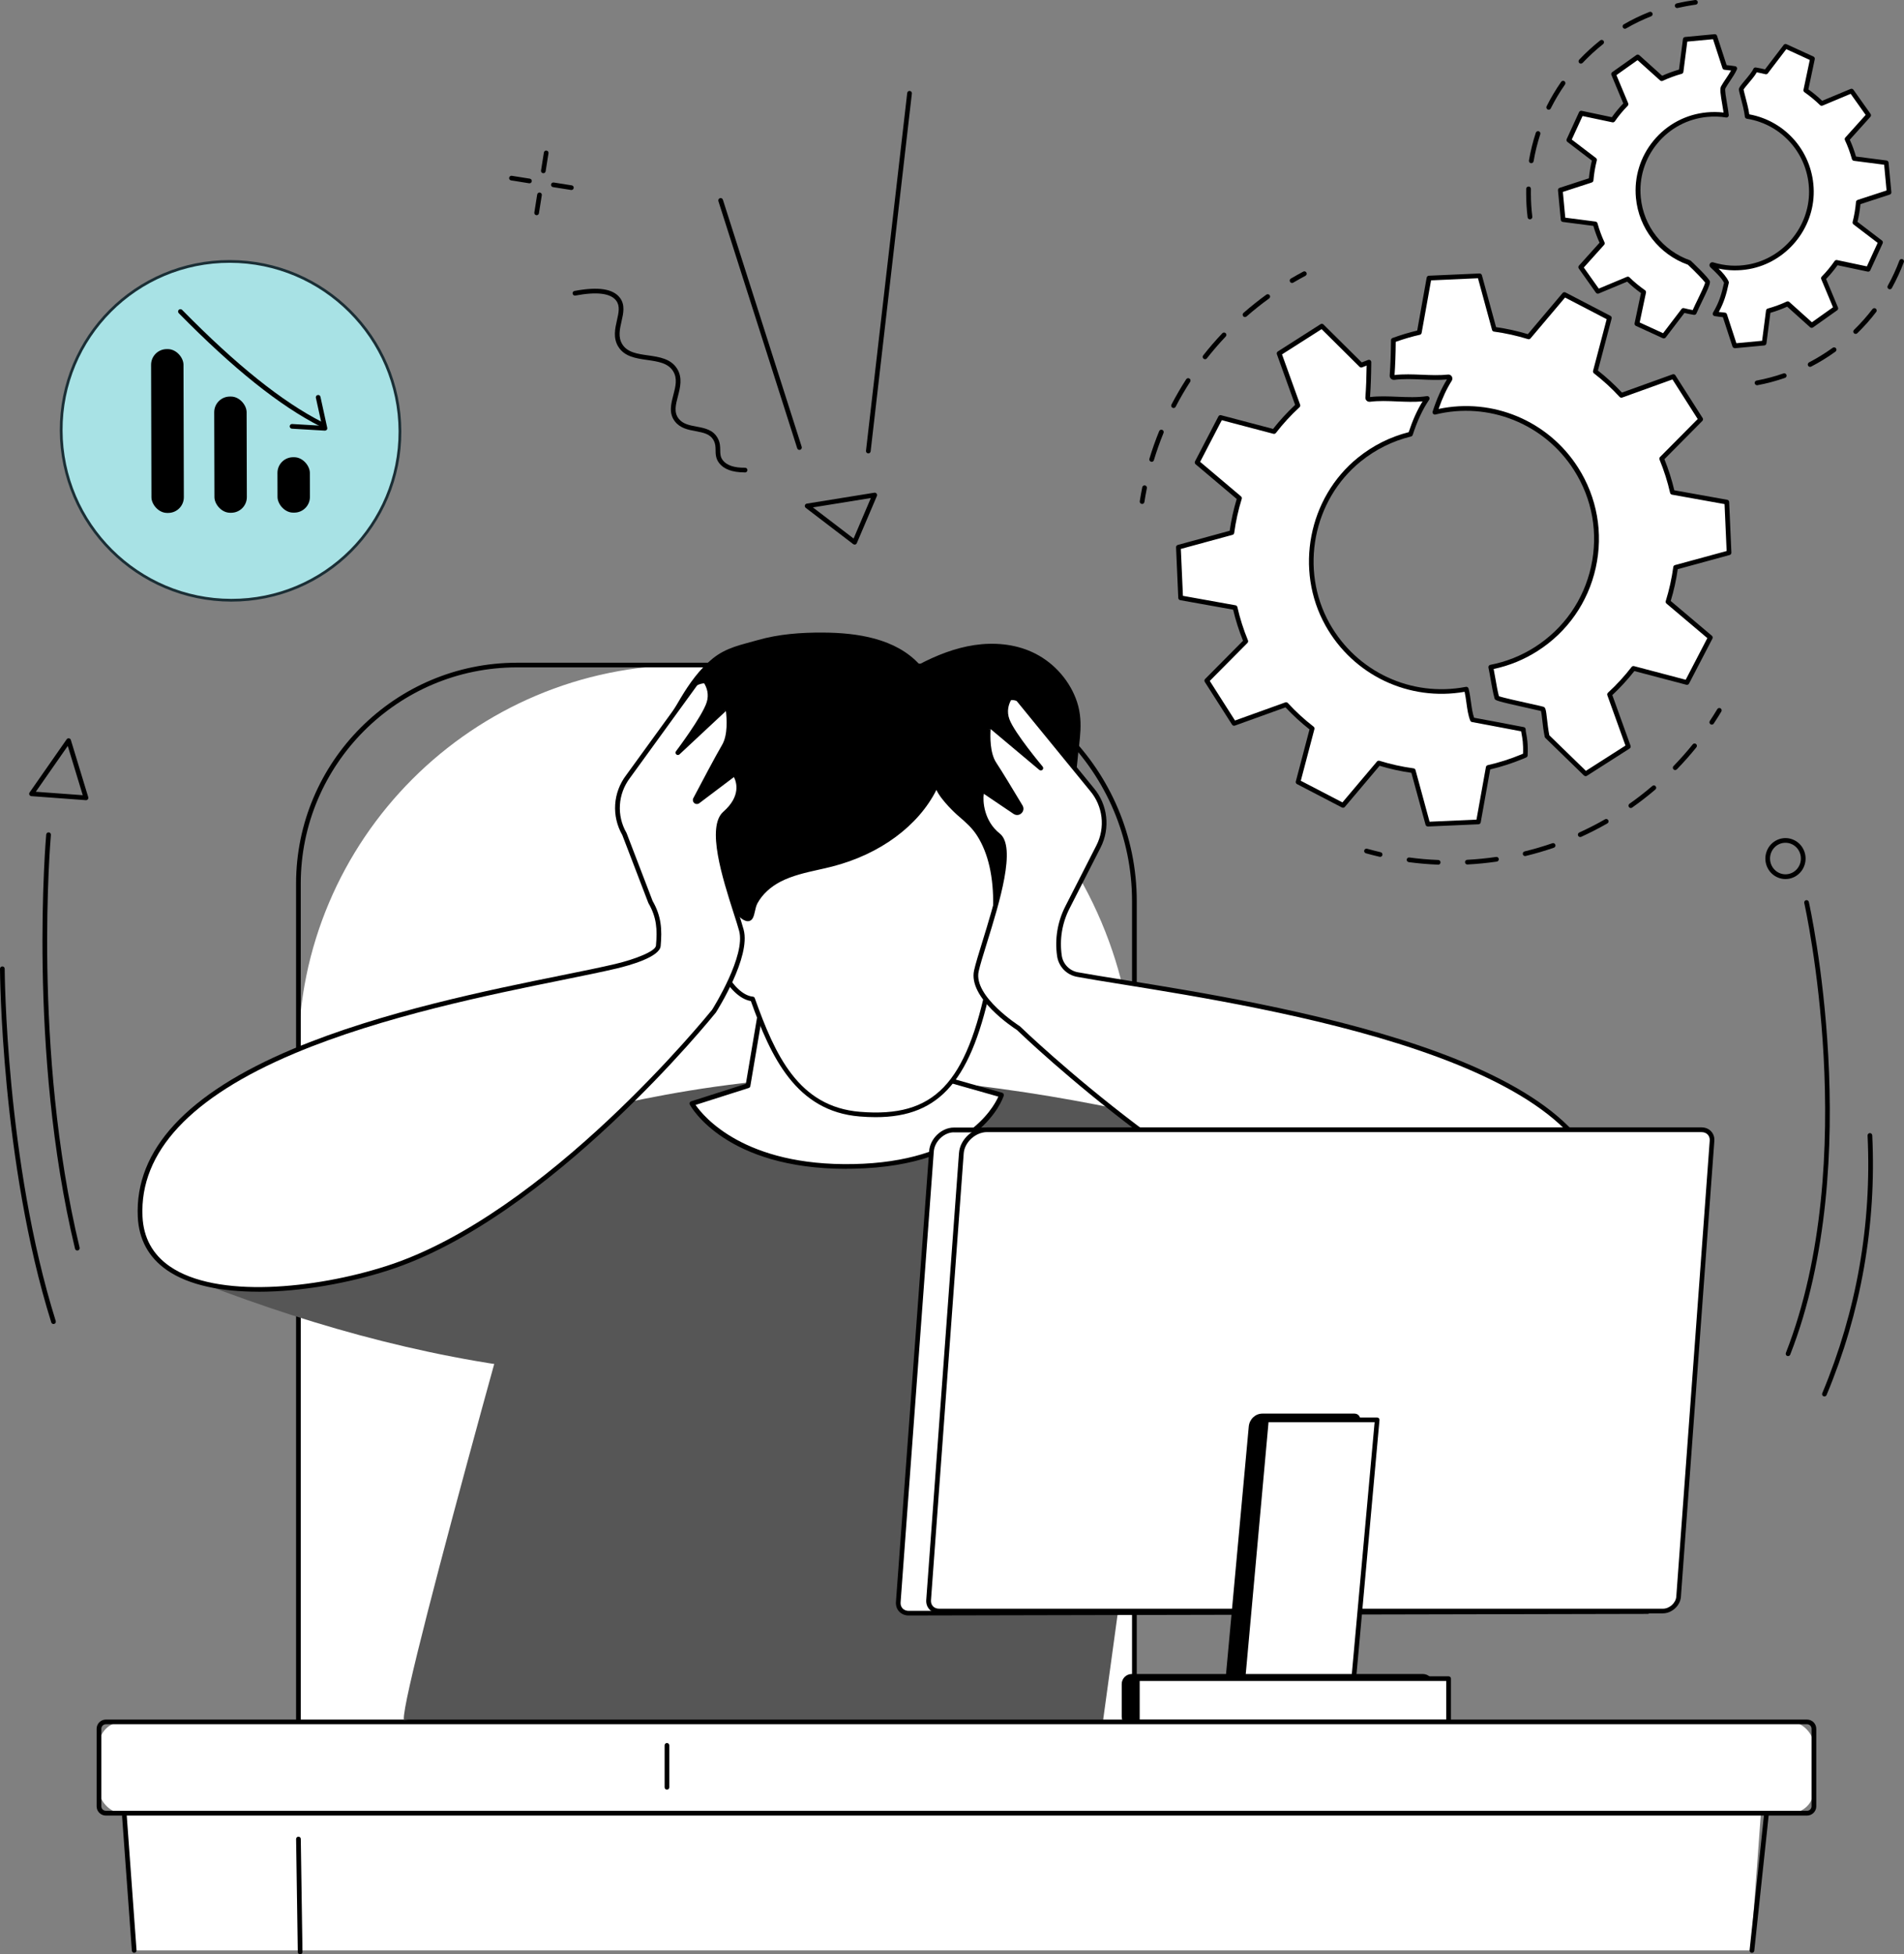 <?xml version="1.0" encoding="UTF-8"?>
<svg id="Layer_1" data-name="Layer 1" xmlns="http://www.w3.org/2000/svg" viewBox="0 0 520 533.61">
  <rect x="0" y="0" width="520" height="533.61" fill="#808080" stroke="none"/>
  <defs>
    <style>
      .cls-1 {
        fill: #fff;
      }

      .cls-2 {
        fill: #565656;
      }

      .cls-3 {
        fill: #a8e2e5;
        stroke: #1a2e35;
        stroke-miterlimit: 10;
        stroke-width: .75px;
      }
    </style>
  </defs>
  <g id="Frustration">
    <g>
      <g>
        <g>
          <path class="cls-1" d="M477.18,31.78c9.73,1.55,17.43,9.91,17.53,20.43.1,10.06-7.22,18.86-17.11,20.64-3.44.62-6.79.36-9.87-.6-.17-.05-.29.15-.16.27,1.73,1.61,3.33,3.2,3.95,4.62-.75,3.48-1.45,5.71-3.12,8.54.86.14,1.73.25,2.62.32l2.74,8.4,8.06-.76,1.13-8.76c1.83-.51,3.6-1.16,5.29-1.95l6.57,5.9,6.6-4.68-3.4-8.16c1.32-1.34,2.52-2.79,3.59-4.34l8.65,1.83,3.37-7.35-7.02-5.36c.46-1.8.78-3.66.93-5.56l8.4-2.74-.76-8.06-8.76-1.13c-.51-1.83-1.16-3.6-1.95-5.29l5.9-6.57-4.68-6.6-8.16,3.4c-1.34-1.32-2.79-2.52-4.34-3.59l1.83-8.65-7.35-3.37-5.36,7.02c-.94-.24-1.89-.44-2.85-.6-.74,1.68-3.9,4.77-3.9,5.36,0,.66,1.34,4.71,1.63,7.39Z"/>
          <path d="M473.76,95.04c-.28,0-.52-.18-.61-.44l-2.61-8c-.73-.07-1.48-.17-2.24-.29-.21-.03-.39-.17-.48-.36-.09-.19-.08-.42.03-.6,1.63-2.76,2.3-4.92,3-8.13-.66-1.32-2.26-2.87-3.72-4.23-.28-.26-.34-.67-.15-.99.19-.33.57-.48.94-.36,3.11.96,6.33,1.16,9.56.58,9.55-1.71,16.68-10.31,16.59-20-.09-9.92-7.24-18.25-16.99-19.8-.29-.05-.51-.28-.54-.56-.17-1.57-.73-3.67-1.13-5.21-.34-1.28-.5-1.91-.5-2.24,0-.48.42-1,1.62-2.44.88-1.05,1.97-2.35,2.33-3.17.12-.27.4-.42.69-.37.85.14,1.69.31,2.49.51l5.1-6.68c.18-.24.5-.32.78-.19l7.35,3.37c.27.13.42.42.36.72l-1.74,8.24c1.32.95,2.59,1.99,3.76,3.12l7.77-3.24c.28-.12.6-.02.77.22l4.68,6.6c.17.24.15.58-.05.8l-5.62,6.25c.67,1.47,1.23,3.01,1.69,4.59l8.34,1.08c.3.04.53.28.56.58l.76,8.06c.03.3-.15.58-.44.67l-8,2.61c-.16,1.64-.43,3.26-.81,4.83l6.68,5.1c.24.18.32.51.19.78l-3.37,7.35c-.12.27-.42.42-.72.36l-8.23-1.74c-.95,1.32-1.99,2.59-3.12,3.76l3.24,7.77c.12.28.02.6-.22.77l-6.6,4.68c-.24.17-.58.15-.8-.05l-6.25-5.62c-1.47.67-3.01,1.23-4.59,1.69l-1.08,8.34c-.04.3-.28.53-.58.56l-8.06.76s-.04,0-.06,0ZM469.43,85.18c.56.08,1.11.14,1.65.18.26.02.48.2.56.44l2.58,7.91,7.03-.66,1.07-8.26c.03-.26.22-.47.46-.54,1.8-.5,3.54-1.14,5.19-1.91.23-.11.51-.07.7.1l6.18,5.55,5.76-4.09-3.21-7.68c-.1-.24-.05-.51.13-.7,1.29-1.31,2.47-2.75,3.52-4.25.15-.21.41-.31.66-.26l8.15,1.72,2.95-6.42-6.61-5.04c-.2-.16-.3-.42-.23-.67.45-1.75.76-3.59.92-5.45.02-.26.2-.48.44-.56l7.91-2.58-.66-7.03-8.26-1.07c-.26-.03-.47-.22-.54-.46-.5-1.8-1.14-3.55-1.91-5.19-.11-.23-.07-.51.1-.7l5.56-6.18-4.09-5.76-7.68,3.21c-.24.1-.51.05-.7-.13-1.31-1.29-2.75-2.47-4.25-3.52-.21-.15-.31-.41-.26-.66l1.72-8.15-6.42-2.95-5.04,6.61c-.16.21-.42.3-.67.23-.75-.19-1.54-.36-2.34-.51-.52.92-1.46,2.03-2.29,3.02-.5.59-1.17,1.39-1.32,1.68.04.29.26,1.11.45,1.85.38,1.43.88,3.33,1.11,4.92,10.13,1.85,17.5,10.59,17.6,20.98.1,10.31-7.49,19.45-17.64,21.27-2.81.5-5.61.46-8.35-.14,1.19,1.18,2.24,2.39,2.75,3.54.05.12.07.26.04.39-.67,3.13-1.31,5.32-2.72,7.9ZM476.17,24.51h0s0,0,0,0Z"/>
        </g>
        <g>
          <path class="cls-1" d="M431.81,30.91l-3.37,7.35,7.02,5.35c-.46,1.8-.78,3.66-.93,5.56l-8.4,2.74.76,8.06,8.76,1.13c.51,1.83,1.16,3.6,1.95,5.29l-5.9,6.57,4.68,6.6,8.16-3.4c1.34,1.32,2.79,2.52,4.34,3.59l-1.83,8.65,7.35,3.37,5.36-7.02c.97.25,1.95.45,2.94.61,1.13-2.72,3.65-7.25,3.65-8.36-.05-.37-3.09-3.52-5.02-5.3-7.46-2.6-13.1-9.35-13.89-17.72-1.07-11.45,7.34-21.61,18.79-22.68,1.79-.17,3.55-.1,5.24.17-.29-2.67-1.31-6.78-.86-7.6.88-1.59,2.39-3.46,3.13-5.14-.89-.15-1.79-.26-2.71-.34l-2.74-8.4-8.06.76-1.13,8.76c-1.83.51-3.6,1.16-5.29,1.95l-6.57-5.9-6.6,4.68,3.4,8.16c-1.32,1.34-2.52,2.79-3.59,4.34l-8.65-1.83Z"/>
          <path d="M454.4,92.41c-.09,0-.18-.02-.27-.06l-7.35-3.37c-.27-.13-.42-.42-.36-.72l1.74-8.24c-1.32-.95-2.59-1.99-3.76-3.12l-7.77,3.24c-.28.12-.6.02-.77-.22l-4.68-6.6c-.17-.24-.15-.58.05-.8l5.62-6.25c-.67-1.47-1.23-3.01-1.69-4.59l-8.34-1.08c-.3-.04-.53-.28-.56-.58l-.76-8.06c-.03-.3.15-.58.44-.67l8-2.61c.16-1.64.43-3.26.81-4.83l-6.68-5.1c-.24-.18-.32-.51-.19-.78l3.37-7.35c.13-.27.43-.42.72-.36l8.24,1.74c.95-1.32,1.99-2.59,3.12-3.76l-3.24-7.77c-.12-.28-.02-.6.22-.77l6.6-4.68c.24-.17.58-.15.8.05l6.25,5.62c1.47-.67,3.01-1.23,4.59-1.69l1.08-8.34c.04-.3.28-.53.58-.56l8.06-.76c.3-.03.58.15.67.44l2.61,8c.77.07,1.55.18,2.33.3.2.03.37.15.46.33.09.17.1.38.02.56-.46,1.05-1.19,2.13-1.89,3.18-.48.71-.93,1.39-1.27,2.01-.17.43.21,2.63.46,4.09.19,1.08.38,2.19.48,3.13.02.2-.05.4-.2.53-.14.14-.34.2-.54.17-1.67-.27-3.38-.32-5.08-.16-5.37.5-10.22,3.07-13.66,7.22-3.44,4.15-5.06,9.4-4.55,14.76.73,7.84,6.02,14.58,13.46,17.18.08.03.16.07.22.13.05.05,5.1,4.79,5.22,5.68,0,.03,0,.06,0,.09,0,.8-.79,2.47-2.08,5.13-.59,1.22-1.2,2.48-1.62,3.47-.11.27-.4.43-.69.39-.89-.14-1.76-.32-2.59-.52l-5.1,6.68c-.12.16-.32.25-.51.25ZM447.78,88.03l6.42,2.95,5.04-6.61c.16-.21.42-.3.67-.23.76.2,1.57.37,2.39.52.41-.93.93-2.02,1.45-3.07.77-1.58,1.8-3.72,1.94-4.44-.46-.64-2.82-3.12-4.71-4.87-7.85-2.79-13.41-9.93-14.19-18.22-.54-5.71,1.18-11.29,4.84-15.7,3.66-4.42,8.82-7.14,14.53-7.68,1.52-.14,3.05-.12,4.56.05-.1-.71-.23-1.48-.36-2.23-.46-2.68-.7-4.23-.32-4.93.37-.67.84-1.37,1.33-2.1.49-.74,1-1.5,1.4-2.22-.6-.08-1.2-.15-1.79-.2-.26-.02-.48-.2-.56-.44l-2.58-7.91-7.03.66-1.06,8.26c-.03.26-.22.47-.46.54-1.8.5-3.55,1.14-5.19,1.91-.23.11-.51.07-.7-.1l-6.18-5.55-5.76,4.09,3.21,7.68c.1.24.05.51-.13.7-1.29,1.31-2.47,2.74-3.52,4.25-.15.21-.41.31-.66.26l-8.15-1.72-2.95,6.42,6.61,5.04c.2.16.3.42.23.67-.45,1.76-.76,3.59-.92,5.45-.02.26-.2.48-.44.56l-7.91,2.58.66,7.03,8.26,1.07c.26.03.47.22.54.47.5,1.8,1.14,3.54,1.91,5.19.11.23.07.51-.1.7l-5.55,6.18,4.09,5.76,7.68-3.21c.24-.1.51-.05.7.13,1.31,1.29,2.75,2.47,4.25,3.52.21.15.31.41.26.66l-1.72,8.15Z"/>
        </g>
      </g>
      <g>
        <path class="cls-1" d="M321.84,149.41l.61,13.83,14.87,2.67c.7,3.11,1.68,6.18,2.92,9.19l-10.65,10.74,7.45,11.67,14.23-5.13c2.21,2.39,4.58,4.58,7.1,6.52l-3.85,14.61,12.28,6.39,9.76-11.56c3.07.95,6.22,1.65,9.41,2.08l3.98,14.59,13.83-.61,2.67-14.87c3.11-.7,6.18-1.68,9.19-2.92l.94-.4c.22-4.66-.59-6.01-.53-7.07-4.74-.92-13.92-2.63-13.92-2.63-.95-2.41-.92-5.49-1.65-8.36-14.59,2.82-30.13-3.7-37.93-17.66-8.39-15.03-4.7-34.2,8.7-45.01,4.28-3.46,9.06-5.73,13.98-6.93,1.11-3.41,2.51-6.71,4.57-9.76-5.02.8-10.66-.38-15.73.28-.3.04-.56-.2-.54-.51.24-3.18.33-6.43.35-9.68-.71.26-1.42.53-2.12.82l-10.74-10.65-11.67,7.45,5.13,14.23c-2.39,2.21-4.58,4.58-6.53,7.1l-14.61-3.85-6.39,12.28,11.56,9.76c-.95,3.07-1.65,6.22-2.08,9.41l-14.59,3.98Z"/>
        <path d="M389.95,225.66c-.29,0-.54-.19-.62-.47l-3.87-14.18c-2.93-.42-5.85-1.06-8.68-1.92l-9.49,11.23c-.19.23-.52.29-.79.16l-12.28-6.39c-.27-.14-.4-.44-.32-.73l3.74-14.2c-2.3-1.81-4.5-3.83-6.56-6.02l-13.83,4.98c-.28.1-.6,0-.76-.26l-7.45-11.67c-.16-.25-.13-.58.09-.8l10.35-10.44c-1.12-2.79-2.03-5.64-2.7-8.49l-14.45-2.59c-.3-.05-.51-.3-.53-.6l-.61-13.83c-.01-.3.18-.57.47-.65l14.18-3.87c.42-2.93,1.06-5.85,1.92-8.68l-11.23-9.48c-.23-.19-.29-.52-.16-.79l6.39-12.28c.14-.27.44-.4.73-.32l14.2,3.74c1.81-2.3,3.83-4.51,6.02-6.56l-4.98-13.83c-.1-.28,0-.6.26-.76l11.67-7.45c.25-.16.58-.13.8.09l10.44,10.35c.55-.22,1.13-.44,1.75-.67.2-.07.42-.04.59.08.17.12.27.32.27.53-.03,3.69-.14,6.72-.34,9.52,2.43-.29,5-.18,7.49-.08,2.7.11,5.49.23,8.03-.17.26-.04.51.07.64.29.14.22.13.49-.01.7-1.8,2.66-3.23,5.71-4.49,9.6-.07.21-.24.37-.46.43-5.04,1.23-9.66,3.52-13.73,6.81-13.06,10.54-16.73,29.54-8.54,44.2,7.4,13.25,22.37,20.22,37.24,17.35.33-.07.66.14.74.47.32,1.26.5,2.54.67,3.78.21,1.51.4,2.94.84,4.18,1.74.32,9.41,1.75,13.57,2.56.31.06.54.35.52.67-.02.27.05.61.14,1.08.21,1.1.54,2.77.39,5.98-.01.25-.16.46-.39.56l-.94.4c-2.92,1.2-5.9,2.16-8.89,2.86l-2.59,14.45c-.05.3-.3.51-.6.53l-13.83.61s-.02,0-.03,0ZM376.57,207.7c.06,0,.13,0,.19.03,3.03.94,6.16,1.63,9.3,2.06.26.03.47.22.53.47l3.84,14.1,12.81-.57,2.58-14.36c.05-.25.24-.46.49-.51,3.05-.69,6.11-1.66,9.09-2.89l.56-.24c.1-2.8-.19-4.28-.38-5.28-.06-.31-.11-.58-.14-.83-4.8-.93-13.33-2.51-13.42-2.53-.22-.04-.4-.19-.48-.4-.58-1.46-.8-3.08-1.04-4.81-.14-1.01-.28-2.05-.5-3.05-15.22,2.68-30.43-4.54-38-18.09-8.49-15.2-4.68-34.9,8.85-45.83,4.12-3.33,8.79-5.67,13.88-6.97,1.09-3.3,2.31-6.01,3.79-8.41-2.26.21-4.61.11-6.9.02-2.5-.11-5.08-.22-7.46.09-.34.04-.67-.06-.92-.3-.24-.23-.37-.56-.34-.89.19-2.59.3-5.38.34-8.7-.43.16-.83.32-1.23.49-.24.1-.51.04-.7-.14l-10.37-10.29-10.81,6.89,4.95,13.74c.09.24.02.51-.17.69-2.37,2.18-4.54,4.55-6.45,7.03-.16.2-.42.29-.67.23l-14.11-3.72-5.91,11.37,11.16,9.43c.2.17.28.43.2.68-.94,3.03-1.63,6.16-2.06,9.3-.03.26-.22.47-.47.53l-14.1,3.84.57,12.81,14.36,2.58c.25.05.46.24.51.49.69,3.05,1.66,6.11,2.89,9.09.1.24.04.51-.14.7l-10.29,10.37,6.89,10.81,13.74-4.95c.24-.09.51-.02.69.17,2.19,2.37,4.55,4.54,7.03,6.45.2.16.29.42.23.67l-3.72,14.11,11.37,5.91,9.43-11.16c.12-.15.3-.23.49-.23Z"/>
      </g>
      <g>
        <path class="cls-1" d="M395.91,103.62c-1.77,2.81-3.03,5.83-4.03,8.93,14.42-3.53,30.09,2.24,38.52,15.45,10.59,16.6,5.72,38.63-10.88,49.22-3.9,2.49-8.11,4.11-12.39,4.94.61,2.82.91,5.66,1.65,8.36.12.43,12.16,2.89,12.49,3.07.46.09.53,4.23,1.23,7.44l10.53,10.24,11.67-7.45-5.13-14.23c2.39-2.21,4.58-4.58,6.52-7.1l14.61,3.85,6.39-12.28-11.56-9.76c.95-3.07,1.65-6.22,2.08-9.41l14.59-3.98-.61-13.83-14.87-2.67c-.7-3.11-1.68-6.18-2.92-9.19l10.65-10.74-7.45-11.67-14.23,5.13c-2.21-2.39-4.58-4.58-7.1-6.52l3.85-14.61-12.28-6.39-9.76,11.56c-3.07-.95-6.22-1.65-9.41-2.08l-3.98-14.59-13.83.61-2.67,14.87c-2.38.54-4.74,1.24-7.07,2.1-.02,3.24-.11,6.48-.35,9.65-.02.32.25.57.57.53,4.74-.61,9.97.38,14.73-.14.38-.04.64.37.44.69Z"/>
        <path d="M433.04,211.92c-.16,0-.32-.06-.45-.18l-10.53-10.24c-.09-.09-.15-.2-.18-.32-.33-1.53-.53-3.26-.68-4.65-.1-.89-.22-1.96-.33-2.39-.49-.13-1.85-.43-3.17-.72-9.35-2.07-9.39-2.19-9.53-2.73-.44-1.63-.73-3.32-1.02-4.96-.19-1.13-.39-2.29-.64-3.43-.04-.17,0-.35.09-.49.09-.14.24-.24.41-.28,4.34-.84,8.44-2.47,12.17-4.85,7.88-5.03,13.33-12.82,15.35-21.95,2.02-9.13.36-18.5-4.67-26.38-8.06-12.64-23.26-18.74-37.83-15.17-.22.06-.46-.02-.62-.19-.16-.17-.21-.41-.14-.63,1.13-3.47,2.37-6.26,3.9-8.75-2.25.21-4.62.11-6.9.01-2.49-.11-5.06-.21-7.44.09-.34.04-.69-.07-.94-.3-.25-.23-.38-.57-.35-.91.21-2.83.32-5.88.35-9.61,0-.27.17-.51.42-.6,2.23-.82,4.49-1.5,6.74-2.03l2.59-14.45c.05-.3.3-.51.6-.53l13.83-.61c.29-.01.57.18.65.47l3.87,14.18c2.93.42,5.85,1.06,8.68,1.92l9.49-11.23c.19-.23.52-.29.79-.16l12.28,6.39c.27.14.4.44.32.73l-3.74,14.2c2.3,1.81,4.51,3.83,6.56,6.02l13.83-4.98c.28-.1.6,0,.76.26l7.45,11.67c.16.25.13.58-.09.8l-10.35,10.44c1.12,2.79,2.03,5.64,2.7,8.49l14.45,2.59c.3.05.51.3.53.6l.61,13.83c.01.3-.18.57-.47.65l-14.18,3.87c-.42,2.93-1.06,5.85-1.92,8.68l11.23,9.49c.23.19.29.52.16.79l-6.39,12.28c-.14.27-.44.4-.73.32l-14.2-3.74c-1.81,2.3-3.83,4.51-6.02,6.56l4.98,13.83c.1.28,0,.6-.26.76l-11.67,7.45c-.11.07-.23.1-.34.1ZM423.09,200.72l10.03,9.75,10.81-6.9-4.95-13.74c-.09-.24-.02-.51.17-.69,2.37-2.18,4.54-4.55,6.45-7.03.16-.2.42-.29.67-.23l14.11,3.72,5.91-11.37-11.16-9.43c-.2-.17-.28-.43-.2-.68.94-3.03,1.63-6.16,2.06-9.3.03-.26.22-.47.47-.53l14.1-3.84-.57-12.81-14.36-2.58c-.25-.05-.46-.24-.51-.49-.69-3.05-1.66-6.11-2.89-9.09-.1-.24-.04-.51.14-.7l10.29-10.37-6.89-10.81-13.74,4.95c-.24.09-.51.02-.69-.17-2.19-2.37-4.55-4.54-7.03-6.45-.2-.16-.29-.42-.23-.67l3.72-14.11-11.37-5.91-9.43,11.16c-.17.2-.44.27-.68.2-3.03-.94-6.16-1.63-9.3-2.06-.26-.03-.47-.22-.53-.47l-3.84-14.1-12.81.57-2.58,14.36c-.05.25-.24.46-.49.51-2.18.49-4.39,1.14-6.58,1.92-.03,3.48-.14,6.38-.33,9.07,2.43-.29,5-.18,7.49-.08,2.37.1,4.82.2,7.09-.05.43-.05.83.15,1.05.51.22.36.22.81,0,1.17h0c-1.4,2.22-2.56,4.7-3.6,7.71,14.75-3.12,29.94,3.21,38.09,15.99,5.21,8.17,6.93,17.88,4.84,27.35-2.09,9.46-7.74,17.55-15.91,22.76-3.69,2.35-7.71,4-11.98,4.9.19.96.36,1.92.52,2.85.27,1.59.53,3.1.92,4.58,1.09.4,5.95,1.48,8.64,2.07,2.62.58,3.26.73,3.49.81.65.17.73.97,1.01,3.4.15,1.3.33,2.91.62,4.33ZM421.15,194.23s0,0,0,0c0,0,0,0,0,0ZM395.91,103.62h0,0Z"/>
      </g>
      <g>
        <path d="M467.5,197.85c-.12,0-.24-.03-.35-.11-.3-.2-.38-.59-.18-.89.7-1.06,1.39-2.15,2.04-3.23.18-.3.58-.4.88-.22.3.18.4.58.22.88-.66,1.1-1.36,2.21-2.07,3.28-.12.19-.33.29-.54.29Z"/>
        <path d="M392.78,236.09s-.02,0-.03,0c-2.67-.11-5.37-.34-8.01-.69-.35-.05-.6-.37-.55-.72.05-.35.37-.6.72-.55,2.6.35,5.26.58,7.89.68.35.01.63.31.62.67-.01.35-.3.62-.64.62ZM400.75,236.04c-.34,0-.62-.27-.64-.61-.02-.35.25-.66.61-.67,2.63-.14,5.28-.4,7.88-.78.35-.05.68.19.73.54.05.35-.19.68-.54.73-2.64.38-5.33.65-8,.79-.01,0-.02,0-.03,0ZM416.52,233.74c-.29,0-.55-.2-.62-.49-.08-.34.13-.69.47-.78,2.55-.62,5.11-1.37,7.59-2.23.33-.12.7.06.82.4.12.34-.06.7-.4.82-2.52.87-5.11,1.63-7.71,2.26-.05.01-.1.02-.15.02ZM431.57,228.54c-.24,0-.48-.14-.58-.38-.15-.32,0-.7.32-.85,2.39-1.09,4.76-2.3,7.04-3.61.31-.18.7-.07.88.24.18.31.07.7-.24.88-2.32,1.33-4.72,2.56-7.15,3.67-.09.04-.18.06-.27.06ZM445.4,220.62c-.2,0-.4-.09-.53-.27-.2-.29-.13-.69.15-.89,2.15-1.51,4.25-3.15,6.25-4.86.27-.23.67-.2.9.07.23.27.2.67-.07.9-2.03,1.73-4.16,3.39-6.35,4.93-.11.08-.24.12-.37.12ZM457.51,210.26c-.16,0-.32-.06-.45-.18-.25-.25-.26-.65-.01-.91,1.83-1.89,3.6-3.88,5.25-5.93.22-.28.63-.32.9-.1.28.22.32.63.1.9-1.67,2.08-3.47,4.1-5.33,6.02-.13.13-.29.19-.46.19Z"/>
        <path d="M376.94,233.96s-.1,0-.15-.02c-1.25-.29-2.52-.61-3.76-.96-.34-.1-.54-.45-.45-.79.1-.34.45-.54.79-.45,1.22.34,2.47.66,3.7.95.35.08.56.42.48.77-.07.3-.33.5-.62.5Z"/>
      </g>
      <g>
        <path d="M311.92,137.59s-.07,0-.1,0c-.35-.05-.59-.38-.54-.73.2-1.28.43-2.56.68-3.82.07-.35.41-.57.76-.5.35.07.57.41.5.76-.25,1.24-.48,2.5-.67,3.76-.05.32-.32.54-.63.54Z"/>
        <path d="M314.53,126.09c-.06,0-.12,0-.19-.03-.34-.1-.53-.46-.43-.8.77-2.54,1.66-5.08,2.67-7.54.13-.33.51-.49.84-.35.33.13.49.51.35.84-.99,2.43-1.87,4.93-2.63,7.43-.08.28-.34.46-.61.46ZM320.51,111.4c-.1,0-.2-.02-.3-.07-.31-.16-.44-.55-.27-.87,1.23-2.35,2.58-4.68,4.02-6.91.19-.3.59-.38.89-.19.3.19.38.59.19.89-1.42,2.2-2.75,4.49-3.96,6.81-.11.22-.34.35-.57.35ZM329.11,98.08c-.14,0-.28-.04-.4-.14-.28-.22-.33-.62-.11-.9,1.64-2.09,3.4-4.12,5.23-6.05.24-.26.65-.27.91-.02.26.24.27.65.02.91-1.8,1.9-3.53,3.91-5.15,5.96-.13.16-.31.25-.5.25ZM340.02,86.57c-.18,0-.36-.07-.48-.22-.23-.27-.21-.67.06-.91,2-1.75,4.1-3.43,6.25-4.99.29-.21.69-.14.9.14.21.29.14.69-.14.9-2.12,1.54-4.19,3.19-6.16,4.91-.12.11-.27.16-.42.16Z"/>
        <path d="M352.87,77.26c-.22,0-.43-.11-.55-.32-.18-.31-.08-.7.23-.88,1.11-.65,2.25-1.29,3.38-1.9.31-.17.7-.05.87.27.17.31.05.7-.27.87-1.12.6-2.24,1.23-3.33,1.87-.1.06-.22.09-.33.09Z"/>
      </g>
      <path d="M479.86,105.18c-.3,0-.57-.22-.63-.52-.07-.35.16-.68.51-.75,2.49-.47,4.96-1.12,7.34-1.95.33-.12.7.06.82.4.12.34-.06.7-.4.82-2.45.85-4.98,1.52-7.53,2-.04,0-.08.01-.12.01ZM494.36,100.17c-.23,0-.46-.13-.57-.35-.16-.31-.04-.7.27-.87,2.24-1.17,4.42-2.51,6.47-3.99.29-.21.69-.14.9.14.21.29.14.69-.14.9-2.1,1.52-4.33,2.9-6.63,4.09-.09.05-.2.07-.3.07ZM506.79,91.17c-.17,0-.33-.06-.46-.19-.25-.25-.24-.66.01-.91,1.81-1.76,3.51-3.68,5.05-5.68.22-.28.62-.33.9-.12.28.22.34.62.12.9-1.57,2.06-3.31,4.02-5.17,5.82-.12.12-.29.18-.45.18ZM516.12,78.98c-.11,0-.21-.03-.31-.08-.31-.17-.42-.56-.25-.87,1.23-2.21,2.3-4.53,3.19-6.9.13-.33.49-.5.83-.37.33.12.5.5.37.83-.91,2.42-2.01,4.8-3.27,7.07-.12.21-.34.33-.56.33Z"/>
      <path d="M417.84,59.89c-.32,0-.6-.24-.64-.56-.26-2.15-.39-4.34-.39-6.52,0-.42,0-.84.01-1.26,0-.35.31-.63.66-.63.35,0,.63.3.63.66,0,.41-.01.82-.01,1.23,0,2.13.13,4.27.39,6.36.04.35-.21.67-.56.71-.03,0-.05,0-.08,0ZM418.2,44.55s-.07,0-.11,0c-.35-.06-.58-.39-.52-.74.44-2.56,1.06-5.1,1.87-7.56.11-.34.47-.52.81-.41.34.11.52.47.41.81-.78,2.4-1.4,4.88-1.82,7.38-.05.31-.33.53-.63.53ZM422.97,29.96c-.1,0-.19-.02-.29-.07-.32-.16-.45-.54-.29-.86,1.16-2.32,2.5-4.57,3.98-6.69.2-.29.6-.36.89-.16.29.2.36.6.16.89-1.45,2.08-2.76,4.27-3.89,6.53-.11.23-.34.36-.57.36ZM431.76,17.38c-.16,0-.32-.06-.44-.17-.26-.24-.27-.65-.03-.91,1.78-1.89,3.71-3.66,5.74-5.27.28-.22.68-.17.9.1.22.28.17.68-.1.9-1.98,1.57-3.86,3.3-5.6,5.14-.13.13-.3.2-.47.2ZM443.79,7.85c-.22,0-.44-.11-.56-.32-.18-.31-.07-.7.23-.88,2.24-1.3,4.6-2.44,7.01-3.39.33-.13.7.03.83.36.13.33-.03.7-.36.83-2.35.93-4.65,2.04-6.84,3.31-.1.06-.21.09-.32.09ZM458.05,2.2c-.29,0-.56-.2-.62-.5-.08-.35.13-.69.48-.77,1.66-.39,3.36-.7,5.05-.93.35-.05.67.2.72.55.05.35-.2.67-.55.72-1.65.22-3.31.53-4.93.9-.05.01-.1.02-.15.02Z"/>
    </g>
    <g>
      <g>
        <path d="M233.4,148.69c-.14,0-.28-.05-.39-.13l-12.96-9.9c-.2-.16-.3-.42-.23-.67.06-.25.27-.44.52-.48l18.45-2.98c.23-.04.46.05.61.24.14.18.18.43.09.65l-5.49,12.89c-.08.18-.24.32-.43.37-.05.01-.11.02-.16.02ZM222.01,138.54l11.12,8.5,4.71-11.06-15.83,2.56Z"/>
        <path d="M237.14,123.79s-.05,0-.07,0c-.35-.04-.6-.36-.56-.71l11.26-97.69c.04-.35.36-.61.71-.56.35.04.6.36.56.71l-11.26,97.69c-.04.33-.32.57-.64.57Z"/>
        <path d="M218.33,122.84c-.27,0-.52-.17-.61-.45l-21.52-67.47c-.11-.34.08-.7.42-.81.34-.11.7.08.81.42l21.52,67.47c.11.34-.08.7-.42.81-.06.02-.13.03-.2.03Z"/>
        <path d="M203.34,128.98c-3.32,0-5.66-.86-6.95-2.56-.93-1.23-.95-2.43-.96-3.5-.01-.9-.02-1.75-.53-2.68-.96-1.77-2.79-2.11-4.9-2.51-2.06-.39-4.19-.78-5.65-2.63-1.76-2.23-1.09-4.79-.45-7.26.6-2.31,1.17-4.49-.06-6.48-1.39-2.26-4.14-2.65-7.05-3.07-3.09-.44-6.28-.89-7.97-3.7-1.41-2.35-.84-4.88-.33-7.12.48-2.11.89-3.93-.2-5.38-1.52-2.03-5.27-2.5-11.15-1.39-.35.07-.68-.16-.75-.51-.07-.35.16-.68.51-.75,6.49-1.22,10.55-.6,12.42,1.89,1.45,1.93.93,4.22.42,6.44-.48,2.1-.97,4.26.18,6.17,1.37,2.28,4.13,2.68,7.05,3.09,3.08.44,6.26.89,7.97,3.67,1.51,2.45.82,5.12.21,7.48-.62,2.37-1.15,4.41.21,6.14,1.15,1.47,2.96,1.8,4.87,2.16,2.23.42,4.54.85,5.79,3.16.66,1.21.67,2.31.68,3.28.01.99.02,1.85.7,2.74,1.06,1.39,3.11,2.09,6.09,2.05h0c.35,0,.64.28.64.64,0,.35-.28.64-.64.65-.06,0-.12,0-.18,0Z"/>
      </g>
      <g>
        <path d="M498.27,381.29c-.08,0-.17-.02-.25-.05-.33-.14-.48-.51-.34-.84,9.36-22.4,13.53-46.07,12.37-70.35-.02-.35.26-.65.61-.67.34-.02.65.26.67.61,1.16,24.47-3.04,48.32-12.47,70.9-.1.25-.34.39-.59.39Z"/>
        <path d="M488.33,370.27c-.08,0-.16-.01-.23-.04-.33-.13-.49-.5-.36-.83,20.63-52.8,5.18-122.15,5.02-122.84-.08-.35.14-.69.48-.77.35-.08.69.14.77.48.16.7,15.69,70.43-5.08,123.59-.1.25-.34.41-.6.41Z"/>
      </g>
      <g>
        <path d="M148.39,47.29s-.07,0-.1,0c-.35-.06-.59-.38-.53-.73l.78-4.92c.06-.35.39-.59.73-.53.35.06.59.38.53.73l-.78,4.92c-.05.32-.32.54-.63.54Z"/>
        <path d="M146.56,58.75s-.07,0-.1,0c-.35-.06-.59-.38-.53-.73l.78-4.92c.06-.35.39-.59.73-.53.35.06.59.38.53.73l-.78,4.92c-.05.32-.32.54-.63.54Z"/>
        <path d="M144.6,50.04s-.07,0-.1,0l-4.92-.78c-.35-.06-.59-.38-.53-.73.06-.35.39-.59.73-.53l4.92.78c.35.06.59.38.53.73-.05.32-.32.54-.63.54Z"/>
        <path d="M156.05,51.87s-.07,0-.1,0l-4.92-.78c-.35-.06-.59-.38-.53-.73.06-.35.39-.59.73-.53l4.92.78c.35.06.59.38.53.73-.05.32-.32.54-.63.54Z"/>
      </g>
      <path d="M487.63,240.02c-.66,0-1.32-.12-1.96-.37-1.38-.54-2.47-1.59-3.07-2.98-1.22-2.82.05-6.12,2.81-7.36,1.33-.6,2.82-.64,4.18-.11,1.38.54,2.47,1.59,3.07,2.98,1.22,2.82-.05,6.12-2.81,7.36-.71.32-1.46.48-2.22.48ZM487.62,230.11c-.58,0-1.15.12-1.69.36-2.13.96-3.1,3.51-2.16,5.68.46,1.06,1.3,1.87,2.36,2.29,1.04.4,2.17.37,3.19-.08,2.13-.96,3.1-3.51,2.16-5.68-.46-1.06-1.3-1.88-2.36-2.29-.49-.19-.99-.28-1.5-.28ZM485.67,229.89h0,0Z"/>
      <g>
        <path d="M21.11,341.44c-.29,0-.55-.2-.62-.49-13.02-54.13-7.92-112.52-7.87-113.1.03-.35.35-.61.7-.58.35.03.61.34.58.7-.05.58-5.13,58.76,7.84,112.68.08.34-.13.69-.47.77-.05.01-.1.02-.15.02Z"/>
        <path d="M14.61,361.51c-.27,0-.53-.18-.61-.45C.28,317.32,0,265.03,0,264.51c0-.35.29-.64.64-.64h0c.35,0,.64.29.64.64,0,.52.28,52.62,13.94,96.17.11.34-.08.7-.42.8-.06.02-.13.03-.19.03Z"/>
        <path d="M23.49,218.48s-.03,0-.05,0l-14.88-1.1c-.23-.02-.43-.16-.53-.36-.1-.21-.08-.45.05-.64l10.13-14.52c.14-.2.38-.31.63-.27.24.04.44.21.51.45l4.75,15.61c.06.2.02.42-.11.59-.12.15-.31.24-.5.24ZM9.78,216.18l12.82.94-4.09-13.45-8.73,12.51Z"/>
      </g>
    </g>
    <g>
      <g>
        <path class="cls-1" d="M187.76,181.58h7.23c63.38,0,114.83,51.45,114.83,114.83v174.23c0,7.57-6.14,13.71-13.71,13.71H95.21c-7.57,0-13.71-6.14-13.71-13.71v-182.8c0-58.65,47.61-106.26,106.26-106.26Z"/>
        <path d="M302.12,484.99H89.2c-4.6,0-8.34-3.74-8.34-8.34v-235.37c0-33.27,27.06-60.33,60.33-60.33h104.12c35.92,0,65.15,29.22,65.15,65.15v230.56c0,4.6-3.74,8.34-8.34,8.34ZM141.19,182.22c-32.56,0-59.05,26.49-59.05,59.05v235.37c0,3.89,3.17,7.06,7.06,7.06h212.91c3.89,0,7.06-3.17,7.06-7.06v-230.56c0-35.21-28.65-63.86-63.86-63.86h-104.12Z"/>
      </g>
      <g>
        <g>
          <path class="cls-2" d="M153.69,305.32s-44.18,155.95-43.4,164.14c0,0,43.68,6.95,91.33,14.89,37.46,6.24,68.23,6.2,99.27-11.91l22.68-165.4s-38.28-10.39-81.27-12.78c-42.98-2.39-88.61,11.06-88.61,11.06Z"/>
          <path class="cls-2" d="M49.28,348.11c31.83,12.62,64.92,22.42,100.66,26.31l2.99-60.72-103.65,34.41Z"/>
          <path class="cls-2" d="M309.45,313.02c.64,1.02-6.46,56.66-6.46,56.66,38.37-.04,81.76-10.77,128.41-28.41l-121.95-28.24Z"/>
        </g>
        <g>
          <g>
            <path class="cls-1" d="M208.68,270.33l-4.41,26.11-15.31,4.88s9.67,17.84,44.12,17.16c34.45-.68,40.43-19.49,40.43-19.49l-22.69-6.44-3.41-17.49-38.74-4.73Z"/>
            <path d="M231.15,319.14c-32.87,0-42.35-16.79-42.75-17.52-.09-.17-.1-.37-.03-.55.07-.18.22-.31.4-.37l14.93-4.76,4.34-25.72c.06-.34.37-.57.71-.53l38.74,4.73c.28.03.5.24.55.51l3.34,17.1,22.31,6.33c.17.05.31.16.39.31.08.15.1.33.05.5-.25.79-6.51,19.25-41.02,19.93-.66.01-1.31.02-1.95.02ZM189.96,301.68c2.2,3.19,13.31,16.75,43.12,16.16,29.99-.59,38.15-15.21,39.58-18.42l-22-6.24c-.23-.07-.41-.26-.45-.49l-3.32-17.03-37.66-4.6-4.31,25.51c-.04.24-.21.43-.44.5l-14.51,4.62ZM204.28,296.44h0,0Z"/>
          </g>
          <g>
            <path d="M213.26,263.98c-5.66,1.82-10.87,2.81-15.66-1.45-2.13-1.9-3.78-4.28-5.4-6.63-2.44-3.54-4.89-7.08-7.33-10.62-.91-1.32-1.82-2.64-2.62-4.04-3.86-6.74-4.82-14.7-5.71-22.42-1.13-9.87,4.32-19.83,9.34-28.2,2.4-4,5.14-7.88,8.77-10.82,3.76-3.04,7.82-3.74,12.35-5.04,5.75-1.64,11.78-2.07,17.73-2.04,9.52.04,19.91,1.65,26.35,8.66,4.73-2.48,9.78-4.46,15.06-5.25,5.28-.78,10.83-.32,15.69,1.89,5.4,2.45,9.78,7.07,11.94,12.59,2.38,6.05.97,11.37.45,17.52-.49,5.86-3.12,10.86-4.97,16.32-1.69,5.01-2.38,10.39-4.1,15.44-1.07,3.15-2.34,6.3-4.48,8.86-2.13,2.55-5.27,4.45-8.59,4.38-3.87-.08-7.24-2.76-9.58-5.85-2.34-3.09-3.95-6.67-6.29-9.76-1.38-1.82-3.06-3.5-5.19-4.33-8.43-3.28-14.5,10.68-18.37,15.86-5.07,6.78-11.21,12.29-19.4,14.93Z"/>
            <g>
              <path class="cls-1" d="M278.8,246.89c-1.6-1.26-5.55-.12-6.91.62.11-6.65-.81-13.85-4.43-19.59-1.56-2.47-3.51-4.08-5.68-5.95-1.28-1.11-6.58-6.43-5.75-8.4-4.9,11.65-16.66,19.29-28.9,22.42-4.79,1.23-9.8,1.9-14.2,4.16-2.68,1.38-5.13,3.49-6.59,6.16-1.23,2.26-.55,5.86-3.25,4.12-2.05-1.32-6.45-8.73-9.61-7.01-4.7,2.56,2.9,28.43,12.05,29.32,5.39,15.1,11.99,30.04,29.29,31.45,21.62,1.76,30-9.27,35.55-36.81,5.89-5.48,13.09-16.81,8.42-20.5Z"/>
              <path d="M239.13,305.03c-1.39,0-2.84-.06-4.35-.19-17.41-1.42-24.25-16.29-29.71-31.51-6.34-1.07-11.43-12.49-13.06-20.45-.52-2.54-1.44-8.59,1.17-10.02,2.64-1.44,5.6,1.94,7.96,4.67.9,1.03,1.75,2.01,2.3,2.36.66.42.87.36.9.35.25-.1.46-1.04.6-1.67.19-.82.4-1.76.84-2.57,1.42-2.6,3.85-4.88,6.86-6.42,3.33-1.71,7.03-2.54,10.6-3.34,1.23-.27,2.5-.56,3.73-.87,13.47-3.45,24.11-11.69,28.47-22.05.14-.33.52-.48.84-.34.33.14.48.51.34.84-.51,1.23,3.31,5.71,5.58,7.67l.41.36c2,1.72,3.88,3.35,5.39,5.73,3.02,4.78,4.54,11.15,4.54,18.94,1.87-.71,5.08-1.38,6.66-.13,1.09.86,1.67,2.11,1.74,3.7.22,5.5-5.64,13.55-9.97,17.63-5.47,26.99-14.03,37.31-31.84,37.31ZM194.51,243.82c-.25,0-.49.06-.71.18-1.02.56-1.58,3.44-.53,8.63,1.83,8.97,7.07,18.97,12.33,19.49.25.02.46.19.54.42,5.56,15.57,11.94,29.66,28.74,31.03,20.27,1.65,29.07-7.5,34.87-36.3.03-.13.09-.25.19-.34,4.81-4.48,9.9-12.17,9.71-16.78-.05-1.22-.46-2.12-1.25-2.75-1.23-.97-4.76-.1-6.21.68-.2.11-.44.1-.64-.02-.19-.12-.31-.33-.31-.56.14-8-1.32-14.47-4.33-19.24-1.41-2.23-3.14-3.72-5.14-5.45l-.42-.36c-.05-.05-4.21-3.78-5.61-6.77-4.95,9.84-15.43,17.58-28.47,20.92-1.25.32-2.53.61-3.77.88-3.5.78-7.11,1.59-10.3,3.23-2.78,1.43-5.02,3.52-6.32,5.9-.36.66-.55,1.5-.71,2.24-.26,1.14-.5,2.22-1.37,2.57-.75.31-1.55-.11-2.08-.46-.7-.45-1.57-1.45-2.57-2.6-1.71-1.96-3.97-4.56-5.67-4.56Z"/>
            </g>
          </g>
        </g>
        <g>
          <path class="cls-1" d="M202.47,253.97c-1.99-7.24-9.86-27.17-4.49-31.88,6.26-5.49,2.89-10.54,2.65-10.85-.02,0-.02,0-.04,0l-10,7.55c-.38.29-.9-.14-.67-.57,1.88-3.57,6.07-11.51,7.84-14.5,1.69-2.86,1.41-7.34,1.14-9.55-.07-.57-.75-.81-1.17-.42l-12.6,11.76s7.22-9.56,8.48-13.56c.79-2.53-.05-4.59-.79-5.77-.36-.57-2.56.08-2.97.61l-18.32,25.24c-3.46,4.56-3.85,10.75-.98,15.7l7.11,18.54c2.33,4.03,2.55,7.49,2.14,11.98-.24,2.59-9.02,4.96-11.55,5.56-29.86,7.09-132.22,20.7-129.96,68.4,1.18,24.81,41.41,22.41,67.45,14.07,44.62-14.29,89.27-70.21,89.27-70.21,0,0,9.46-14.85,7.47-22.09Z"/>
          <path d="M70.58,352.69c-9.92,0-18.95-1.7-24.99-5.89-4.99-3.46-7.67-8.36-7.96-14.56-.86-18.24,13.4-33.66,42.39-45.84,24.15-10.15,53.77-16.14,73.37-20.1,5.83-1.18,10.87-2.2,14.7-3.11,5.26-1.25,10.92-3.42,11.06-5,.4-4.4.2-7.71-2.06-11.6-.02-.03-.03-.06-.04-.09l-7.09-18.49c-2.98-5.19-2.57-11.6,1.06-16.37l18.31-25.23c.48-.64,2.06-1.14,2.97-1.1.63.03.93.3,1.06.52.86,1.38,1.71,3.59.86,6.3-.66,2.09-2.84,5.58-4.84,8.53l7.91-7.39c.37-.35.9-.45,1.37-.28.47.17.81.59.87,1.09.3,2.44.54,6.97-1.22,9.96-1.65,2.8-5.48,10.03-7.43,13.72l9.32-7.03c.14-.1.3-.15.47-.12.17.02.36.12.46.25,1.19,1.55,3.01,6.69-2.73,11.72-4.09,3.59.45,17.78,3.16,26.26.63,1.96,1.17,3.66,1.53,4.97,2.04,7.43-7.16,21.99-7.55,22.61-.01.02-.03.04-.04.06-.45.56-45.28,56.24-89.58,70.42-10.73,3.44-23.65,5.8-35.34,5.8ZM178.23,245.99c2.39,4.15,2.61,7.79,2.2,12.32-.28,3.02-8.52,5.29-12.04,6.13-3.85.91-8.89,1.93-14.74,3.12-19.55,3.96-49.1,9.93-73.13,20.03-28.44,11.95-42.44,26.95-41.6,44.59.27,5.78,2.77,10.34,7.41,13.56,12.79,8.88,39.66,6.19,59.21-.07,43.54-13.94,87.74-68.48,88.94-69.97.46-.73,9.23-14.81,7.38-21.55h0c-.35-1.28-.89-2.97-1.52-4.92-2.99-9.35-7.51-23.47-2.78-27.61,4.85-4.25,3.58-8.09,2.88-9.45l-9.46,7.14c-.41.31-.98.3-1.37-.04-.39-.33-.5-.88-.26-1.34,1.77-3.36,6.06-11.5,7.85-14.53,1.63-2.76,1.28-7.32,1.06-9.15l-.53-.5.44.47-12.6,11.76c-.24.23-.62.23-.87,0-.25-.22-.28-.6-.08-.86.07-.09,7.17-9.52,8.38-13.37.69-2.18.03-3.99-.67-5.15-.41-.08-1.71.29-1.97.58l-18.31,25.23c-3.32,4.38-3.69,10.26-.95,15,.02.03.03.06.04.09l7.09,18.49ZM195,276.07h0,0Z"/>
        </g>
        <g>
          <path class="cls-1" d="M266.66,265.1c1.6-7.34,11.6-32.6,5.99-37.01-6.55-5.15-4.71-15.19-3.56-11.8.02,0,.02,0,.04,0l8.05,5.43c.96.65,2.12-.46,1.53-1.45-2.3-3.85-5.6-9.31-7.15-11.65-1.84-2.76-1.8-7.26-1.64-9.48.04-.57.71-.85,1.14-.48l13.21,11.08s-7.72-9.17-9.18-13.1c-.93-2.48-.19-4.59.48-5.8.33-.59,2.21-.28,2.64.23l19.98,24.47c3.7,4.37,4.41,10.53,1.81,15.63l-8.47,16.6c-2.12,4.15-2.84,8.78-2.19,13.25.37,2.57,2.35,4.62,4.91,5.09,30.19,5.5,142.83,18.29,143.36,62.4.3,24.83-35.27,22.07-61.71,15.11-45.31-11.91-97.76-62.9-97.76-62.9,0,0-13.08-8.29-11.48-15.62Z"/>
          <path d="M408.8,349.11c-12.53,0-25.85-2.98-33.06-4.87-44.36-11.66-96.14-61.21-98-63.01-1.07-.69-13.35-8.75-11.71-16.27.39-1.76,1.25-4.54,2.24-7.76,2.96-9.54,7.91-25.52,3.98-28.61-5.01-3.94-5.37-10.68-4.66-12.7.27-.77.72-.93,1.01-.93.56,0,.86.51,1.01.86l7.94,5.36c.27.18.49.01.55-.04.08-.07.24-.27.07-.54-2.41-4.04-5.61-9.33-7.14-11.62-1.92-2.89-1.92-7.43-1.75-9.88.04-.5.35-.94.81-1.14.47-.2,1-.12,1.39.21l8.29,6.96c-2.15-2.83-4.52-6.2-5.29-8.26-.99-2.66-.26-4.91.52-6.34.14-.25.45-.57,1.16-.64.84-.08,2.06.2,2.53.76l19.99,24.47c3.87,4.57,4.61,10.98,1.89,16.33l-8.47,16.6c-2.03,3.98-2.77,8.43-2.12,12.87.33,2.3,2.1,4.13,4.39,4.55,3.25.59,7.48,1.27,12.39,2.06,19.85,3.19,53.06,8.53,80.7,17.9,33.5,11.35,50.59,25.84,50.8,43.07.08,6.33-2.13,11.29-6.56,14.75-5.62,4.39-14.06,5.87-22.9,5.87ZM268.68,216.77c-.32,1.92.04,7.42,4.36,10.81,4.63,3.64-.09,18.88-3.54,30-.99,3.19-1.84,5.94-2.22,7.65-1.49,6.82,11.07,14.86,11.2,14.94.04.02.07.05.1.08.52.51,52.85,51,97.48,62.74,12.11,3.18,41.71,9.49,54.84-.77,4.1-3.2,6.14-7.81,6.07-13.72-.2-16.62-17-30.71-49.93-41.87-27.53-9.33-60.68-14.66-80.49-17.85-4.91-.79-9.15-1.47-12.41-2.07-2.83-.52-5.01-2.78-5.43-5.63-.68-4.7.1-9.41,2.25-13.63l8.47-16.6c2.49-4.88,1.81-10.74-1.73-14.92l-19.99-24.47c-.22-.23-1.3-.41-1.61-.27-.64,1.19-1.22,3.05-.41,5.21,1.41,3.78,9,12.82,9.07,12.91.21.25.2.63-.04.87-.24.24-.61.25-.87.04l-13.21-11.08h-.73s.64.03.64.03c-.13,1.84-.23,6.41,1.54,9.08,1.54,2.31,4.75,7.63,7.17,11.67.42.71.31,1.56-.29,2.13-.6.57-1.46.64-2.15.18l-7.97-5.38c-.06-.03-.12-.06-.18-.1ZM266.66,265.1h0,0Z"/>
        </g>
      </g>
      <g>
        <g>
          <g>
            <path class="cls-1" d="M450,440.03l-201.82.43c-1.76,0-2.99-1.29-2.86-3l9.07-123.11c.22-2.99,3.03-5.82,6.1-5.82l199.08.18-9.57,131.33Z"/>
            <path d="M248.19,441.1c-1.05,0-1.98-.39-2.63-1.09-.63-.68-.94-1.61-.87-2.61l9.07-123.11c.25-3.42,3.4-6.42,6.74-6.42l199.08.18c.18,0,.35.07.47.2.12.13.18.31.17.48l-9.57,131.33c-.02.33-.3.59-.64.6l-201.82.43ZM450,440.03h0,0ZM260.49,309.17c-2.66,0-5.26,2.49-5.46,5.23l-9.07,123.11c-.05.64.14,1.22.53,1.64.41.44,1.01.68,1.69.68l201.22-.43,9.48-130.04-198.39-.18Z"/>
          </g>
          <g>
            <path class="cls-1" d="M454.17,439.87h-197.7c-1.76,0-2.99-1.29-2.86-3.01l8.94-122c.25-3.39,3.54-6.39,7-6.39h195.15c1.76,0,2.99,1.29,2.86,3.01l-9.13,124.49c-.15,2.07-2.16,3.9-4.27,3.9Z"/>
            <path d="M454.17,440.52h-197.7c-1.04,0-1.98-.39-2.63-1.09-.64-.68-.95-1.61-.87-2.62l8.94-122c.27-3.72,3.84-6.99,7.64-6.99h195.15c1.04,0,1.98.39,2.63,1.09.64.69.95,1.61.87,2.62l-9.13,124.49c-.18,2.39-2.47,4.49-4.91,4.49ZM269.56,309.11c-3.11,0-6.14,2.76-6.36,5.8l-8.94,122c-.05.64.14,1.23.53,1.65.4.44,1,.68,1.69.68h197.7c1.77,0,3.51-1.57,3.63-3.3l9.13-124.49c.05-.64-.14-1.23-.53-1.65-.4-.44-1-.68-1.69-.68h-195.15Z"/>
          </g>
        </g>
        <g>
          <path d="M333.67,469.94h30.25l7.55-82.24c.09-.98-.58-1.73-1.56-1.73h-25.14c-1.92,0-3.53,1.52-3.72,3.51l-7.39,80.47Z"/>
          <g>
            <polygon class="cls-1" points="338.42 469.94 368.67 469.94 376.12 387.67 345.86 387.67 338.42 469.94"/>
            <path d="M368.67,470.58h-30.25c-.18,0-.35-.08-.47-.21-.12-.13-.18-.31-.17-.49l7.44-82.27c.03-.33.31-.58.64-.58h30.25c.18,0,.35.08.47.21.12.13.18.31.17.49l-7.44,82.27c-.03.33-.31.58-.64.58ZM339.12,469.3h28.97l7.33-80.99h-28.97l-7.33,80.99Z"/>
          </g>
        </g>
        <path d="M309.1,457.07h79.5c1.52,0,2.75,1.23,2.75,2.75v8.9c0,1.52-1.23,2.75-2.75,2.75h-79.5c-1.52,0-2.75-1.23-2.75-2.75v-8.9c0-1.52,1.23-2.75,2.75-2.75Z"/>
        <g>
          <rect class="cls-1" x="310.62" y="458.34" width="85.01" height="11.88"/>
          <path d="M395.63,470.86h-85.01c-.35,0-.64-.29-.64-.64v-11.88c0-.35.29-.64.64-.64h85.01c.35,0,.64.29.64.64v11.88c0,.35-.29.64-.64.64ZM311.26,469.57h83.72v-10.59h-83.72v10.59Z"/>
        </g>
      </g>
      <g>
        <polygon class="cls-1" points="478.16 532.53 36.95 532.53 32.98 490.61 481.25 490.61 478.16 532.53"/>
        <g>
          <g>
            <rect class="cls-1" x="27.03" y="470.15" width="468.37" height="24.92" rx="6.43" ry="6.43" transform="translate(522.43 965.22) rotate(180)"/>
            <path d="M493.52,495.72H28.91c-1.39,0-2.52-1.13-2.52-2.52v-21.17c0-1.39,1.13-2.52,2.52-2.52h464.61c1.39,0,2.52,1.13,2.52,2.52v21.17c0,1.39-1.13,2.52-2.52,2.52ZM28.91,470.79c-.68,0-1.23.55-1.23,1.23v21.17c0,.68.55,1.23,1.23,1.23h464.61c.68,0,1.23-.55,1.23-1.23v-21.17c0-.68-.55-1.23-1.23-1.23H28.91Z"/>
          </g>
          <path d="M182.15,488.65c-.35,0-.64-.29-.64-.64v-11.46c0-.35.29-.64.64-.64s.64.29.64.64v11.46c0,.35-.29.64-.64.64Z"/>
        </g>
        <path d="M81.97,533.61c-.35,0-.64-.28-.64-.63l-.46-30.85c0-.35.28-.65.63-.65.37,0,.65.28.65.63l.46,30.85c0,.35-.28.65-.63.65h-.01Z"/>
        <path d="M36.65,533.19c-.33,0-.61-.26-.64-.6l-2.67-36.7c-.03-.35.24-.66.59-.69.35-.03.66.24.69.59l2.67,36.7c.03.35-.24.66-.59.69-.02,0-.03,0-.05,0Z"/>
        <path d="M478.47,533.2s-.05,0-.07,0c-.35-.04-.61-.35-.57-.71l3.98-37.4c.04-.35.35-.61.71-.57.35.04.61.35.57.71l-3.98,37.4c-.04.33-.31.57-.64.57Z"/>
      </g>
    </g>
    <g>
      <g>
        <path class="cls-3" d="M109.23,117.72c-.1-25.55-20.89-46.3-46.44-46.34-25.55-.05-46.18,20.62-46.08,46.17.1,25.55,20.89,46.3,46.44,46.34,25.55.05,46.18-20.62,46.08-46.17Z"/>
        <rect x="41.32" y="95.31" width="8.85" height="44.73" rx="4.28" ry="4.28" transform="translate(91.79 235.24) rotate(179.85)"/>
        <rect x="58.56" y="108.27" width="8.85" height="31.73" rx="4.28" ry="4.28" transform="translate(126.27 248.11) rotate(179.85)"/>
        <rect x="75.79" y="124.82" width="8.85" height="15.13" rx="4.28" ry="4.28" transform="translate(160.77 264.58) rotate(179.85)"/>
      </g>
      <path d="M87.79,116.51c-.1,0-.2-.02-.29-.07-11.1-5.63-23.76-15.75-38.68-30.93-.25-.25-.25-.66,0-.91.25-.25.66-.24.91,0,14.82,15.08,27.37,25.12,38.34,30.69.32.16.44.55.28.86-.11.22-.34.35-.57.35Z"/>
      <path d="M88.75,117.58s-.03,0-.04,0l-8.99-.53c-.35-.02-.62-.32-.6-.68.02-.35.33-.62.68-.6l8.14.48-1.67-7.63c-.08-.35.14-.69.49-.76.35-.08.69.14.76.49l1.85,8.46c.04.2,0,.4-.14.55-.12.14-.3.22-.49.22Z"/>
    </g>
  </g>
</svg>